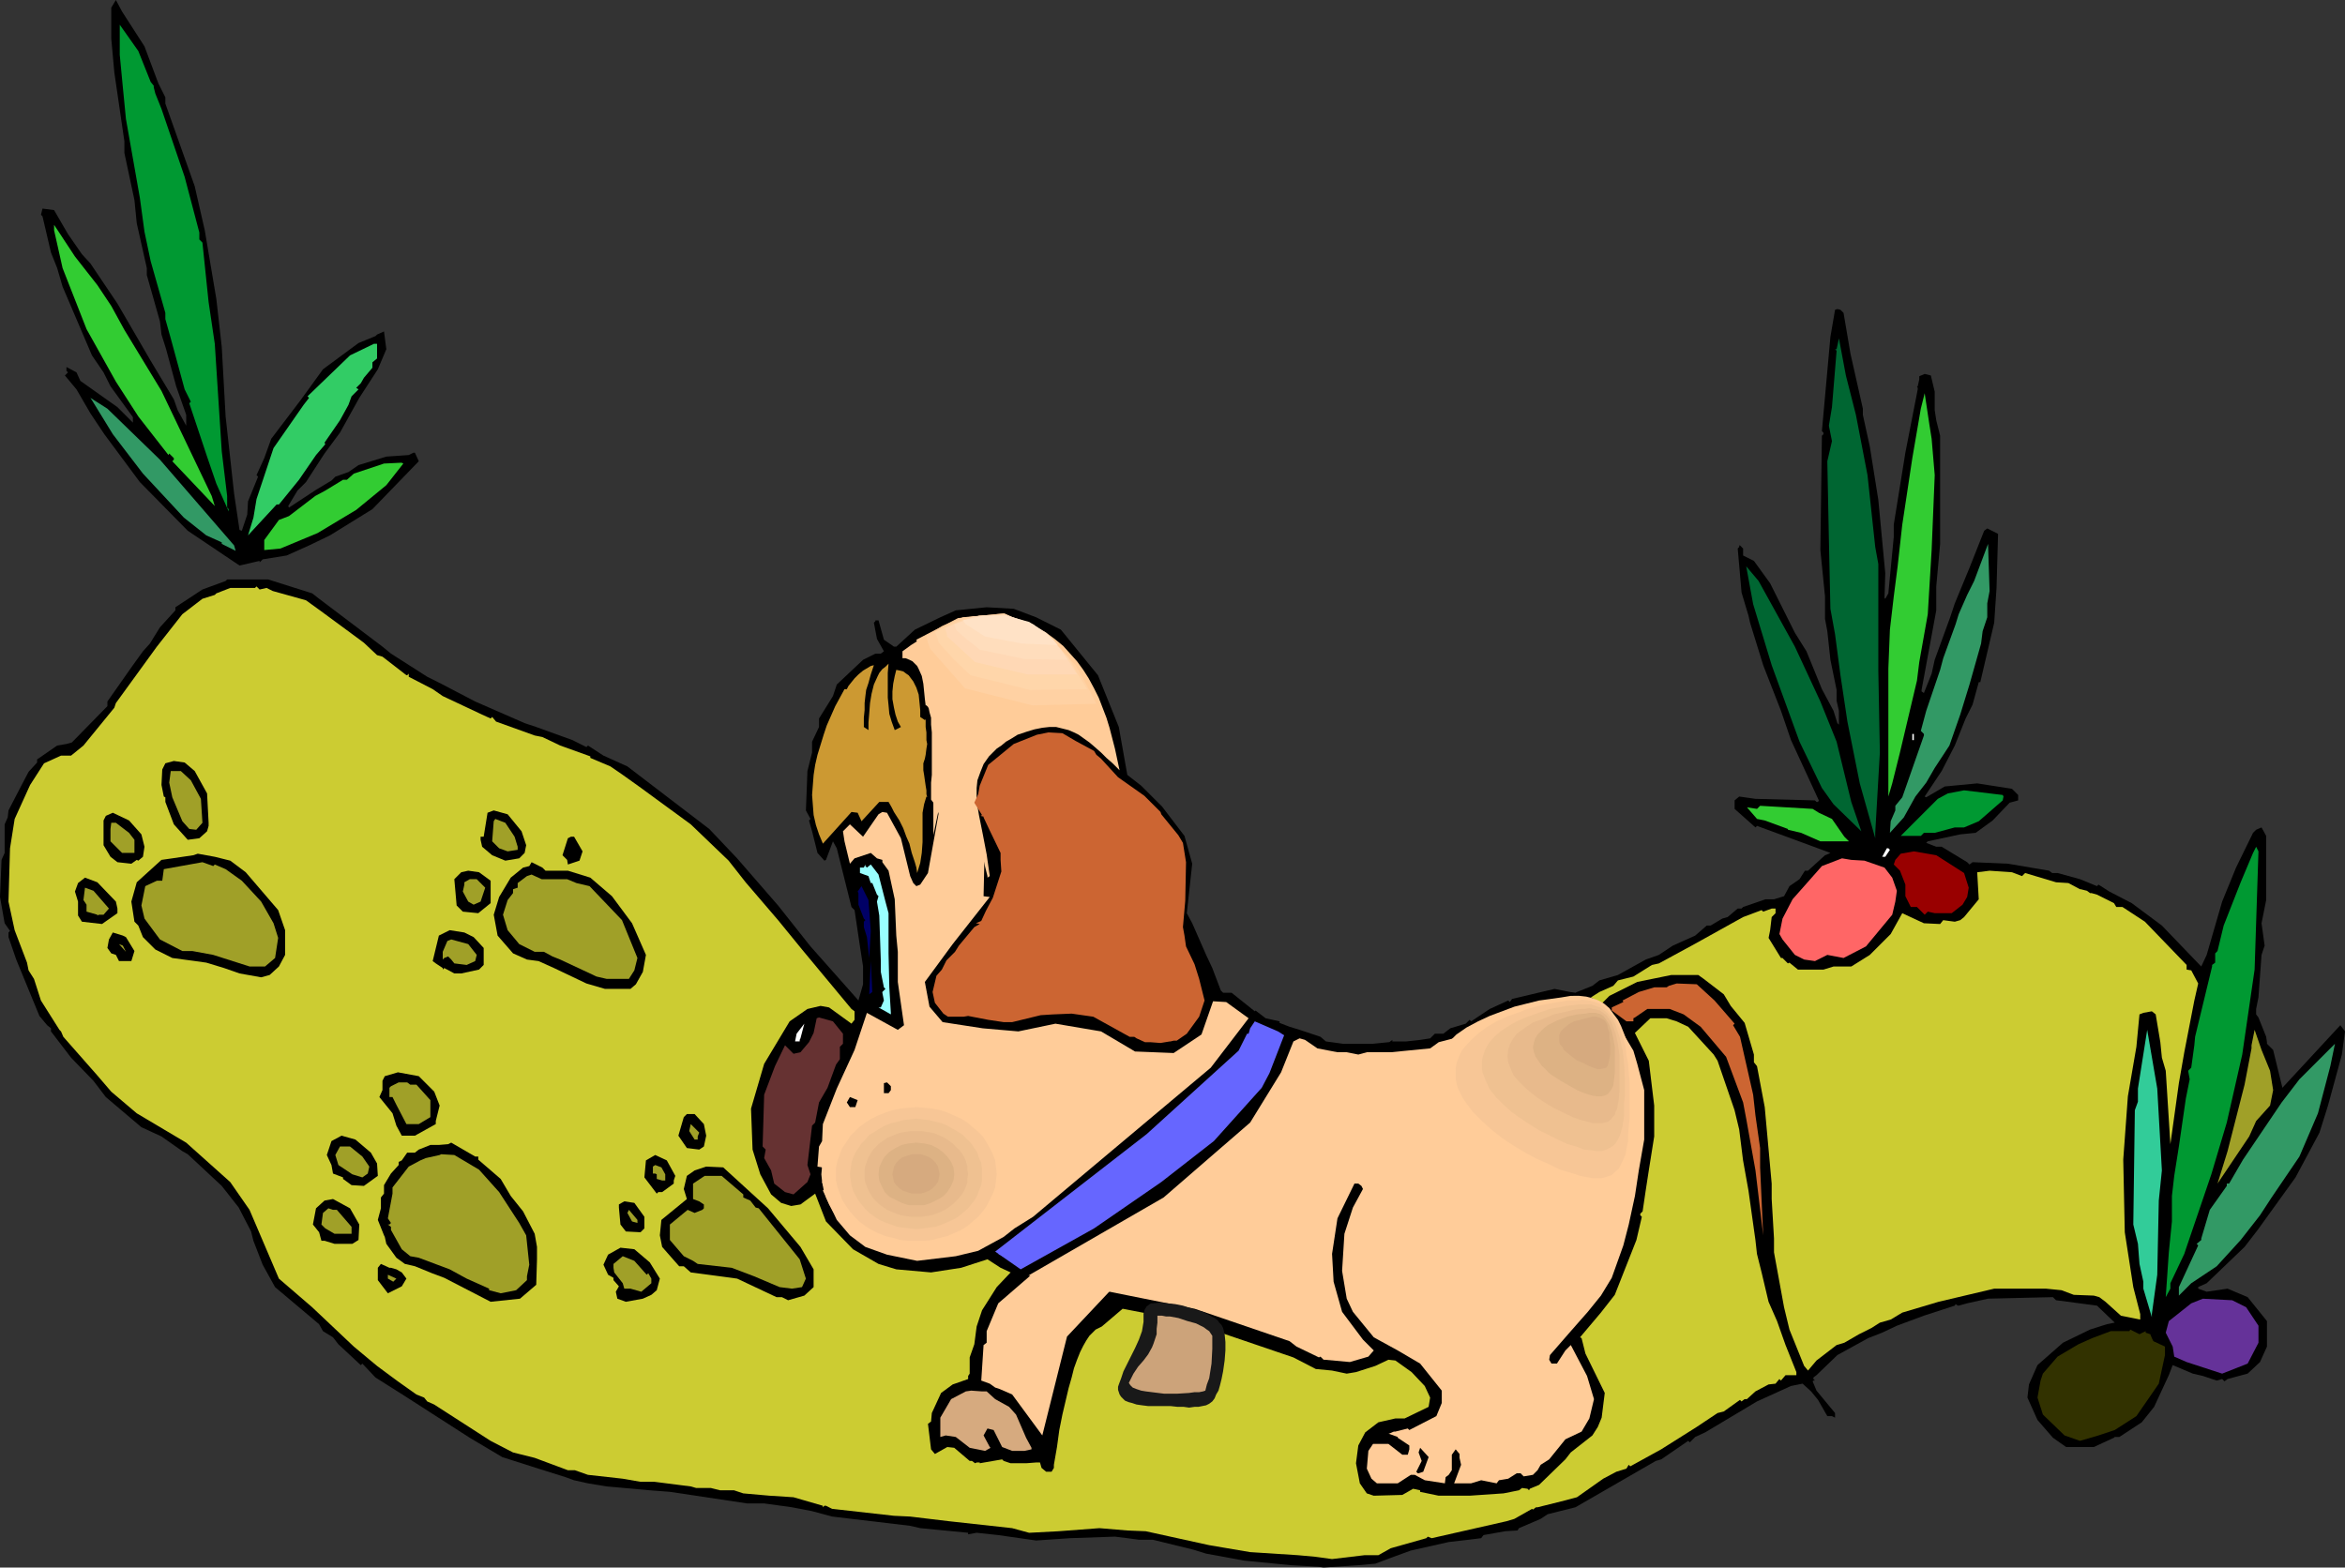 <?xml version="1.0" encoding="UTF-8" standalone="no"?>
<svg
   version="1.0"
   width="129.766mm"
   height="86.762mm"
   id="svg108"
   sodipodi:docname="Dog Following Tracks.wmf"
   xmlns:inkscape="http://www.inkscape.org/namespaces/inkscape"
   xmlns:sodipodi="http://sodipodi.sourceforge.net/DTD/sodipodi-0.dtd"
   xmlns="http://www.w3.org/2000/svg"
   xmlns:svg="http://www.w3.org/2000/svg">
  <rect width="100%" height="100%" fill="#333333" stroke="none"/>
  <sodipodi:namedview
     id="namedview108"
     pagecolor="#ffffff"
     bordercolor="#000000"
     borderopacity="0.25"
     inkscape:showpageshadow="2"
     inkscape:pageopacity="0.0"
     inkscape:pagecheckerboard="0"
     inkscape:deskcolor="#d1d1d1"
     inkscape:document-units="mm" />
  <defs
     id="defs1">
    <pattern
       id="WMFhbasepattern"
       patternUnits="userSpaceOnUse"
       width="6"
       height="6"
       x="0"
       y="0" />
  </defs>
  <path
     style="fill:#000000;fill-opacity:1;fill-rule:evenodd;stroke:none"
     d="m 30.219,9.697 2.909,7.758 1.454,2.909 v 1.293 l 6.141,17.293 2.101,9.212 2.424,14.384 1.131,10.02 0.808,14.546 1.778,16.162 1.131,7.596 0.485,0.162 1.131,-3.394 0.162,-2.747 2.101,-5.172 -0.323,-0.323 1.616,-3.556 1.454,-4.04 6.141,-8.081 4.686,-6.465 7.434,-5.495 3.555,-1.455 0.323,-0.323 1.454,-0.646 0.485,3.717 -1.778,4.202 -3.878,5.98 -4.04,7.273 -3.232,4.364 -3.878,5.98 -1.778,1.778 -1.939,3.232 0.162,0.323 5.656,-3.717 3.232,-1.939 0.808,-0.808 2.747,-0.97 2.101,-1.455 5.818,-1.778 4.686,-0.323 0.97,-0.485 h 0.323 l 0.808,1.778 -9.696,10.02 -8.888,5.495 -4.363,2.101 -4.686,2.101 -5.01,0.808 -0.646,0.646 v -0.323 l -4.202,0.97 -10.827,-7.273 -10.019,-10.182 -7.434,-10.02 -2.909,-4.364 -2.909,-5.01 -2.424,-2.909 0.646,-0.646 -0.323,-0.323 v -0.808 l 2.101,1.131 0.808,1.778 7.757,5.495 3.232,3.232 V 87.273 L 23.109,80.808 21.654,77.899 19.23,74.344 13.09,59.96 11.958,56.081 10.666,52.849 8.888,45.253 8.565,44.93 8.888,43.637 l 2.424,0.323 2.909,5.01 2.909,4.202 1.778,1.939 5.656,8.404 6.949,11.96 4.848,8.081 0.808,2.263 1.778,3.232 v -2.263 l -2.101,-5.98 -2.101,-7.758 -0.97,-3.071 -0.323,-2.747 -2.747,-9.697 v -1.455 l -2.101,-9.374 -0.485,-4.849 -2.101,-9.859 V 29.576 L 23.917,15.192 23.27,8.081 V 1.616 L 24.24,0 25.533,2.424 Z"
     id="path1" />
  <path
     style="fill:#009932;fill-opacity:1;fill-rule:evenodd;stroke:none"
     d="m 31.512,17.131 0.646,0.808 v 0.323 l 0.323,1.293 1.293,3.232 4.848,14.222 3.07,11.636 v 1.455 l 0.646,0.646 1.293,12.445 1.293,8.727 1.454,22.465 1.131,9.374 v 2.424 l 0.323,0.323 v 0.485 l -2.586,-5.818 -1.939,-5.657 -3.717,-11.152 0.323,-0.323 L 38.622,81.455 35.714,70.788 34.582,66.748 V 65.455 L 31.512,54.627 30.219,48.485 29.25,41.374 26.341,24.889 25.694,18.263 25.048,11.475 V 5.172 l 3.878,5.495 z"
     id="path2" />
  <path
     style="fill:#32cc32;fill-opacity:1;fill-rule:evenodd;stroke:none"
     d="m 20.362,59.637 2.909,4.364 2.747,5.01 7.757,12.768 10.504,21.98 0.646,2.101 -8.888,-9.374 0.323,-0.323 V 95.839 L 35.39,94.869 35.229,95.192 28.926,87.112 24.24,79.839 18.099,68.849 13.09,56.081 11.312,48.162 v -1.131 l 4.363,6.626 z"
     id="path3" />
  <path
     style="fill:#000000;fill-opacity:1;fill-rule:evenodd;stroke:none"
     d="m 385.577,65.455 1.454,8.566 2.586,11.475 v 1.293 l 1.454,6.626 1.778,11.152 1.454,15.354 -0.162,5.172 0.162,0.162 0.646,-1.131 1.131,-11.798 v -2.586 l 2.424,-15.03 2.586,-13.253 v -0.323 l -0.162,-0.323 h 0.162 l 0.323,-1.455 v -0.646 l 1.131,-0.485 1.293,0.323 0.808,3.394 v 3.879 l 0.323,2.101 0.808,3.232 v 22.626 l -0.808,8.889 v 5.01 l -3.07,16.647 v 0.323 l 0.485,0.323 1.616,-4.04 0.646,-2.909 3.232,-8.889 0.97,-2.909 3.07,-7.434 3.07,-7.758 0.646,-0.485 2.262,1.131 -0.323,11.313 -0.485,7.273 -2.909,12.445 h -0.323 l -1.293,4.687 -1.454,2.909 -2.262,5.657 -2.747,5.333 -3.555,5.333 0.323,0.162 3.878,-2.263 6.787,-0.646 7.272,1.131 1.293,1.293 v 1.131 l -1.778,0.485 -3.555,3.717 -3.555,2.586 -3.232,0.323 -6.787,1.455 -0.323,0.323 2.101,0.808 h 1.131 l 5.333,3.232 0.485,0.485 0.646,-0.485 7.434,0.323 8.565,1.455 0.646,0.485 h 1.131 l 4.686,1.293 3.555,1.455 0.323,-0.323 2.262,1.455 4.686,2.424 6.302,4.687 7.918,8.242 0.323,0.323 1.131,-2.424 3.232,-11.152 2.909,-7.111 3.555,-7.273 0.646,-0.646 1.131,-0.485 0.97,1.778 v 13.414 l -0.97,4.849 0.646,4.687 -0.646,1.939 -0.646,8.889 -0.485,2.424 v 1.131 l 0.485,0.646 1.616,4.04 0.162,1.131 v 0.323 l 1.293,1.293 1.939,7.919 12.12,-13.091 0.97,1.293 -0.646,4.849 -2.909,10.667 -1.778,5.657 -5.01,9.374 -7.918,10.99 -2.747,3.556 -7.918,7.596 -1.454,0.646 -0.323,0.162 v 0.323 l 1.778,0.646 4.363,-0.646 4.202,1.778 4.04,5.01 v 5.333 l -1.454,3.232 -2.586,2.424 -4.202,1.131 -0.646,0.485 -0.485,-0.485 -1.131,0.323 -2.909,-0.97 -2.101,-0.485 -4.202,-1.778 -0.808,2.101 -3.07,6.626 -2.586,3.232 -4.686,3.071 h -0.97 l -0.162,0.162 -4.202,1.939 h -5.818 l -2.747,-1.939 -3.232,-3.717 -2.101,-4.687 0.323,-2.747 1.778,-4.04 5.333,-4.687 5.656,-2.747 3.555,-1.131 1.616,-0.323 -3.717,-3.556 -8.565,-1.131 -0.646,-0.646 -13.574,0.323 -4.363,0.97 -1.778,0.485 h -0.162 l -0.485,-0.323 -0.162,0.323 -6.464,2.101 -5.656,2.101 -3.07,1.455 -2.909,1.131 -6.464,3.556 -4.363,4.202 -0.646,0.485 v 0.323 l 0.323,0.323 h -0.323 l -0.162,0.162 0.808,1.939 3.878,4.687 v 0.97 l -0.646,-0.323 h -0.97 l -1.939,-3.394 -1.454,-1.778 -1.778,-1.616 -2.424,0.485 -7.11,3.232 -10.827,6.465 -2.101,0.97 -1.131,1.131 -0.323,-0.323 -5.656,3.879 -1.131,0.323 -16.806,9.697 -5.818,1.455 -1.454,0.97 -4.525,1.939 -0.323,0.485 -2.586,0.162 -4.525,0.808 -0.485,0.646 -2.586,0.323 -4.202,0.485 -7.918,1.778 -3.555,1.293 -3.878,1.455 -3.555,0.323 -7.272,0.485 -0.97,-0.162 -5.818,-0.323 -9.858,-0.97 -7.918,-1.455 -2.586,-0.808 -8.565,-2.101 h -2.909 l -2.424,-0.323 -2.586,-0.323 -9.373,0.323 -7.11,0.485 -7.918,-1.131 -4.525,-0.485 -1.778,0.323 v -0.323 l -10.019,-0.97 -2.101,-0.485 -16.322,-1.939 -4.202,-1.131 -4.202,-0.808 -5.818,-0.808 h -3.555 l -16.16,-2.424 -4.202,-0.323 -9.05,-0.808 -3.878,-0.646 -2.909,-0.646 -1.778,-0.646 -5.656,-1.778 -7.595,-2.424 -6.787,-4.04 -13.574,-8.727 -6.141,-3.879 -2.747,-2.909 -0.323,0.323 -4.686,-4.364 -1.131,-1.455 -2.101,-1.293 -0.808,-1.455 -9.211,-7.758 -2.586,-4.687 -1.939,-5.01 -0.485,-1.939 -2.586,-5.01 -3.555,-4.525 -7.11,-6.626 -1.131,-0.646 -4.363,-3.071 -4.202,-1.939 -7.434,-6.303 -2.586,-3.394 -4.686,-4.849 -4.202,-5.495 v -0.646 L 9.858,214.466 8.242,212.526 3.394,200.728 1.778,196.041 v -0.97 L 2.101,194.748 0.97,193.132 0,187.637 0.323,179.88 0.97,178.425 v -5.98 l 0.646,-1.455 0.162,-1.455 2.424,-4.687 1.778,-3.394 1.778,-1.939 v -0.646 l 4.202,-2.909 1.939,-0.323 1.131,-0.323 7.434,-7.596 v -0.97 l 5.333,-7.596 2.101,-2.909 1.454,-1.616 2.101,-3.394 3.232,-3.556 v -0.646 l 5.656,-3.717 4.848,-1.778 0.323,-0.323 h 8.565 l 9.211,2.909 1.454,1.131 13.251,10.02 1.778,1.455 7.595,4.849 2.909,1.455 7.11,3.717 10.342,4.525 2.424,0.808 7.595,2.747 2.909,1.455 0.323,-0.323 3.232,2.101 5.01,2.263 17.13,13.091 5.818,6.141 8.565,9.859 6.787,8.566 8.888,10.02 1.131,1.293 0.97,-3.394 v -3.717 l -0.646,-4.202 -1.131,-7.596 -0.646,-0.646 -3.07,-12.283 -0.808,-1.455 -1.454,3.879 -0.323,0.162 -1.454,-1.616 -1.131,-4.525 -0.646,-2.263 0.323,-0.323 -0.97,-1.778 0.323,-8.242 0.97,-3.879 v -2.263 l 1.454,-3.071 v -1.778 l 2.909,-4.687 0.808,-2.424 5.494,-5.172 2.586,-1.293 h 1.131 l 0.646,-0.485 -1.454,-2.586 -0.646,-3.394 0.323,-0.323 v -0.162 h 0.646 l 1.131,4.04 2.101,1.455 h 0.485 l 3.878,-3.556 5.333,-2.586 3.232,-1.455 6.464,-0.646 5.656,0.323 4.686,1.778 5.171,2.586 7.757,9.535 4.363,10.828 1.778,10.02 2.909,2.263 4.363,4.364 4.686,6.141 1.616,5.818 -1.131,10.343 1.131,2.101 2.909,6.626 1.293,2.747 1.778,4.687 0.485,0.485 h 1.778 l 4.848,3.879 0.162,-0.162 2.101,1.616 2.909,0.646 v 0.323 l 2.101,0.808 2.101,0.646 4.363,1.455 1.131,0.97 3.555,0.485 h 6.302 l 3.232,-0.323 h 0.162 l 0.646,-0.485 v 0.323 h 2.909 l 2.909,-0.323 2.101,-0.323 0.97,-0.97 h 1.778 l 1.454,-1.131 3.232,-0.97 0.808,-0.808 0.323,0.323 3.878,-2.586 3.878,-1.778 0.323,0.323 0.485,-0.646 6.141,-1.455 2.747,-0.646 3.232,0.646 1.131,0.162 0.323,-0.162 3.232,-1.293 1.454,-1.131 3.878,-1.131 5.818,-3.232 2.747,-0.97 2.909,-1.939 4.686,-2.101 2.424,-2.101 h 0.808 l 2.424,-1.455 1.131,-0.323 2.101,-1.778 h 0.808 l 0.323,-0.323 4.686,-1.616 h 1.778 l 2.101,-0.646 1.131,-2.101 2.101,-1.455 1.131,-1.778 h 0.646 l 3.555,-3.232 0.808,-0.323 0.323,-0.162 -4.363,-1.616 -3.07,-1.131 -7.918,-2.909 -0.323,0.323 -4.363,-3.879 v -1.778 l 0.97,-0.808 3.394,0.485 12.443,0.323 0.323,0.323 h 0.323 l 0.162,-0.323 -5.818,-12.606 -2.101,-6.141 -3.717,-9.535 -2.747,-8.889 -0.323,-1.455 -1.454,-4.849 -0.808,-9.212 0.323,-0.323 v -0.323 h 0.162 l 0.646,0.646 v 1.455 l 2.262,1.131 3.394,4.687 5.171,10.343 2.424,3.879 3.232,7.919 2.424,4.525 0.808,2.586 0.323,0.323 v -2.909 l -0.485,-2.101 v -2.263 l -1.293,-6.303 -0.646,-5.98 -0.485,-2.586 v -4.687 l -0.97,-9.697 0.323,-23.919 0.323,-0.323 v -0.323 l -0.323,-0.323 1.778,-19.717 0.97,-5.657 0.485,-0.162 0.646,0.162 z"
     id="path4" />
  <path
     style="fill:#006632;fill-opacity:1;fill-rule:evenodd;stroke:none"
     d="m 388.163,86.788 2.424,12.606 1.616,15.03 0.646,3.556 v 22.303 l 0.323,17.131 -0.97,16.808 v 1.131 l -3.232,-11.475 -2.586,-12.929 -1.454,-9.697 -1.131,-8.566 -0.97,-5.333 -0.323,-14.707 -0.323,-16.162 0.97,-4.202 -0.646,-3.232 0.646,-3.879 0.97,-11.798 -0.323,-0.323 h 0.323 l 0.485,-2.263 1.454,7.758 z"
     id="path5" />
  <path
     style="fill:#32cc65;fill-opacity:1;fill-rule:evenodd;stroke:none"
     d="m 78.861,74.99 -0.97,0.808 v 1.131 l -1.778,2.101 -0.646,1.131 -0.97,0.97 0.485,0.323 -1.454,1.455 -0.646,1.778 -1.778,3.232 -3.232,4.687 0.162,0.323 -1.939,2.263 -3.555,5.172 -4.202,5.172 h -0.485 l -5.979,6.465 1.131,-3.717 0.646,-3.879 3.555,-10.667 6.302,-9.051 1.131,-1.455 -0.323,-0.323 8.888,-8.566 5.01,-2.424 h 0.646 z"
     id="path6" />
  <path
     style="fill:#32cc32;fill-opacity:1;fill-rule:evenodd;stroke:none"
     d="m 404,91.798 0.646,7.596 -0.646,15.677 -0.808,13.414 -1.778,10.02 -0.485,3.879 -3.555,15.03 -1.616,6.465 -0.808,2.747 v -26.828 l 0.323,-8.081 0.808,-6.95 0.808,-6.303 0.97,-8.727 0.323,-2.101 1.778,-11.798 1.778,-10.343 0.808,-3.232 0.97,6.465 z"
     id="path7" />
  <path
     style="fill:#329965;fill-opacity:1;fill-rule:evenodd;stroke:none"
     d="m 33.451,96.162 15.514,17.939 0.323,1.131 -2.909,-1.455 v -0.323 l -3.232,-1.455 -4.686,-3.717 -8.565,-9.212 -6.302,-8.242 -4.363,-7.111 -0.323,-0.485 3.555,2.263 z"
     id="path8" />
  <path
     style="fill:#32cc32;fill-opacity:1;fill-rule:evenodd;stroke:none"
     d="m 84.355,96.97 -3.555,4.525 -6.302,5.172 -8.08,4.849 -7.757,3.232 -3.394,0.323 v -2.101 l 3.07,-4.202 2.101,-0.808 5.494,-4.202 2.101,-1.131 3.717,-2.263 h 0.808 l 1.454,-1.293 6.302,-2.101 3.394,-0.162 h 0.323 z"
     id="path9" />
  <path
     style="fill:#329965;fill-opacity:1;fill-rule:evenodd;stroke:none"
     d="m 415.635,126.223 v 2.909 l -0.97,2.909 -0.323,2.586 -2.424,8.566 -1.939,6.303 -2.262,6.465 -3.07,4.687 -1.778,3.071 -2.262,2.909 -2.424,4.364 -2.909,3.232 0.162,-2.424 0.97,-2.263 v -0.97 l 1.454,-1.778 4.525,-12.929 v -0.323 l -0.646,-0.646 1.131,-4.202 2.909,-8.566 0.646,-2.424 2.586,-7.111 0.646,-2.101 1.778,-4.04 1.454,-2.909 2.424,-6.465 0.485,-1.293 0.323,9.859 z"
     id="path10" />
  <path
     style="fill:#006632;fill-opacity:1;fill-rule:evenodd;stroke:none"
     d="m 375.396,135.273 5.333,11.475 3.394,8.404 3.07,12.606 2.101,6.141 -5.818,-5.657 -2.424,-3.394 -4.686,-9.697 -5.818,-16 -3.878,-12.768 -1.454,-7.919 2.586,3.071 z"
     id="path11" />
  <path
     style="fill:#cccc32;fill-opacity:1;fill-rule:evenodd;stroke:none"
     d="m 55.752,122.99 1.293,0.646 6.949,1.939 2.909,2.101 5.494,4.04 3.717,2.747 2.747,2.586 1.131,0.323 5.01,3.879 h 0.162 l 0.323,-0.323 v 0.646 l 5.01,2.586 2.101,1.455 8.242,3.879 1.778,0.808 0.323,-0.323 0.808,0.97 8.08,2.909 1.616,0.323 3.717,1.778 6.302,2.263 v 0.323 l 4.202,1.778 2.586,1.778 3.394,2.424 10.827,7.919 7.918,7.596 3.555,4.525 6.787,7.919 5.01,6.141 10.342,12.445 0.646,0.485 v 1.778 l -0.646,0.808 -4.686,-3.394 -1.778,-0.323 -2.747,0.646 -3.717,2.586 -5.333,8.889 -2.747,9.374 0.323,8.566 1.616,5.172 2.262,4.202 2.101,1.778 2.101,0.646 1.939,-0.323 3.07,-2.263 2.262,5.818 5.656,5.818 5.333,3.071 3.717,1.131 7.272,0.646 6.302,-0.97 5.494,-1.778 2.747,1.778 2.101,0.97 -2.909,3.071 -3.07,4.849 -1.131,3.394 -0.485,3.717 -0.97,2.747 v 3.394 l -0.323,0.485 v 0.646 l -3.232,1.131 -2.424,1.778 -1.939,4.202 -0.162,1.778 -0.646,0.485 0.646,5.333 0.808,0.97 2.586,-1.455 1.454,0.162 3.232,2.747 h 0.485 l 0.646,0.485 0.323,-0.162 h 0.646 v 0.162 l 4.686,-0.808 0.323,0.323 1.454,0.485 h 3.232 l 2.101,-0.162 h 0.808 l 0.323,1.131 0.97,0.808 h 1.131 l 0.485,-0.808 v -0.646 l 0.646,-3.717 0.485,-3.556 0.646,-3.232 0.646,-2.747 0.646,-2.747 0.646,-2.263 0.485,-1.939 0.646,-1.778 0.646,-1.616 0.646,-1.293 0.646,-1.131 0.646,-0.97 0.646,-0.646 0.646,-0.646 0.646,-0.323 0.646,-0.323 4.363,-3.717 13.413,2.586 22.301,7.596 4.686,2.424 3.394,0.323 3.07,0.646 1.939,-0.323 4.04,-1.293 2.747,-1.293 1.454,0.162 3.394,2.424 2.747,2.909 1.131,2.424 -0.323,1.939 -5.01,2.424 h -1.939 l -3.555,0.808 -2.747,2.101 -1.454,2.747 -0.485,3.717 0.808,4.202 1.454,2.101 1.454,0.485 5.979,-0.162 2.262,-1.293 1.454,0.323 v 0.323 l 3.878,0.808 h 6.464 l 7.11,-0.485 3.232,-0.646 0.646,-0.485 1.131,0.162 0.323,0.323 0.162,-0.323 1.939,-0.808 5.494,-5.333 1.131,-1.455 4.525,-3.556 1.131,-1.778 0.808,-1.939 0.646,-5.172 -4.04,-8.242 -0.808,-3.232 -0.323,-0.162 4.363,-5.172 2.909,-3.717 4.525,-11.475 1.131,-4.849 -0.323,-0.323 v -0.323 l 0.485,-0.485 0.646,-4.364 0.646,-4.202 1.131,-7.111 v -6.465 l -1.131,-9.374 -2.909,-5.818 3.232,-3.071 h 3.394 l 2.101,0.646 2.424,1.131 5.333,5.818 0.808,1.293 3.555,10.343 0.97,4.04 0.808,6.465 1.131,6.303 1.454,10.343 0.323,2.909 0.97,3.879 1.454,6.141 1.778,4.04 1.778,5.01 2.262,5.657 v 0.646 h -2.262 l -0.97,1.131 -0.323,-0.323 -0.808,0.97 -1.454,0.162 -2.747,1.455 -1.778,1.616 h -0.485 l -0.646,0.485 -0.323,-0.323 -3.394,2.424 -1.293,0.323 -4.363,2.909 -7.434,4.687 -6.464,3.556 -0.323,-0.323 -0.485,0.808 -2.101,0.646 -2.747,1.455 -5.494,3.879 -2.424,0.646 -5.818,1.455 h -0.323 l -0.646,0.485 -0.162,-0.162 -3.717,2.101 -1.616,0.485 -15.675,3.556 -0.808,-0.323 -0.323,0.323 -7.434,2.101 -2.586,1.455 h -2.909 l -6.787,0.808 -3.555,-0.485 -3.555,-0.323 -10.019,-0.646 -8.565,-1.455 -13.251,-2.909 -3.878,-0.162 -5.818,-0.485 -8.565,0.646 -6.141,0.323 -3.555,-0.97 -13.251,-1.455 -8.08,-0.97 -3.394,-0.162 -12.928,-1.455 -1.293,-0.646 h -0.323 l -0.323,0.323 v -0.323 l -6.141,-1.778 -5.01,-0.323 -5.494,-0.485 -1.939,-0.646 h -2.909 l -1.939,-0.485 h -3.07 l -1.131,-0.323 -7.595,-0.97 h -2.909 l -3.717,-0.646 -7.272,-0.808 -2.747,-0.97 h -1.454 l -6.949,-2.586 -4.525,-1.131 -4.686,-2.424 -11.797,-7.596 -1.454,-0.646 -0.646,-0.808 -1.616,-0.646 -3.878,-2.747 -4.363,-3.232 -4.848,-4.04 -8.726,-8.242 -6.949,-5.98 -6.141,-14.384 -4.04,-5.818 -9.211,-8.242 -10.342,-6.141 -5.333,-4.525 -2.909,-3.394 -7.11,-8.081 -0.485,-1.131 -0.323,-0.323 -3.878,-6.141 -1.454,-4.525 -1.131,-1.778 -0.323,-1.616 -2.586,-6.788 -1.293,-5.98 0.323,-11.152 0.97,-6.141 3.232,-7.111 2.909,-4.525 3.555,-1.616 h 2.101 l 2.586,-2.101 6.464,-7.919 0.323,-0.97 8.565,-11.798 5.333,-6.788 4.202,-3.232 2.586,-0.808 0.323,-0.323 2.909,-1.131 h 5.171 l 0.323,-0.323 0.646,0.646 z"
     id="path12" />
  <path
     style="fill:#cc9932;fill-opacity:1;fill-rule:evenodd;stroke:none"
     d="m 193.92,166.789 -0.162,-0.162 -0.485,1.616 -0.323,1.778 v 1.939 2.101 2.101 l -0.162,2.263 -0.323,2.101 -0.646,2.101 -0.162,-1.131 -0.323,-1.131 -0.646,-1.939 -0.485,-1.939 -0.646,-1.455 -0.646,-1.778 -0.808,-1.616 -1.131,-1.778 -0.485,-0.97 -0.646,-1.131 h -1.939 l -3.717,4.04 -0.808,-1.778 -1.293,-0.162 -5.979,6.626 -0.808,-1.939 -0.646,-1.939 -0.485,-2.101 -0.162,-2.101 -0.162,-2.101 0.162,-2.101 0.162,-2.101 0.323,-2.101 0.485,-2.101 0.646,-2.101 0.646,-2.101 0.646,-1.939 1.778,-4.04 1.939,-3.556 h 0.485 l 0.323,-0.646 0.646,-0.808 0.646,-0.808 0.808,-0.808 0.97,-0.808 0.808,-0.485 0.808,-0.485 0.646,-0.162 -0.323,0.97 -0.323,0.97 -0.485,1.778 -0.485,1.455 -0.162,1.293 -0.162,1.455 v 1.455 l -0.162,1.616 v 1.939 l 0.97,0.646 v -1.616 l 0.162,-1.939 0.162,-2.101 0.323,-1.939 0.485,-1.939 0.808,-1.778 0.323,-0.646 0.646,-0.808 0.646,-0.485 0.646,-0.646 -0.162,1.939 v 1.778 3.394 l 0.162,1.616 0.162,1.778 0.485,1.616 0.646,1.778 1.293,-0.646 -0.646,-1.131 -0.485,-1.455 -0.323,-1.455 -0.323,-1.778 v -1.616 l 0.162,-1.616 0.323,-1.616 0.323,-1.293 0.808,0.162 0.646,0.162 0.646,0.485 0.485,0.323 0.97,1.293 0.646,1.293 0.485,1.455 0.162,1.616 0.162,1.616 v 1.455 l 0.97,0.646 0.162,-0.162 v 1.616 l 0.162,1.131 v 0.97 0.646 l 0.162,0.808 -0.162,0.97 -0.162,1.293 -0.162,0.808 -0.323,0.97 v 0.646 0.808 l 0.162,0.97 0.162,1.131 0.162,1.131 0.162,0.97 v 0.808 z"
     id="path13" />
  <path
     style="fill:#ffcc99;fill-opacity:1;fill-rule:evenodd;stroke:none"
     d="m 216.705,131.233 2.101,1.131 1.778,1.293 1.778,1.455 1.454,1.616 1.454,1.616 1.293,1.778 1.131,1.778 1.131,2.101 0.97,1.939 0.808,2.101 0.808,2.101 0.646,2.101 1.131,4.364 0.97,4.525 -1.454,-1.455 -1.293,-1.131 -1.131,-1.131 -1.293,-1.131 -1.131,-0.97 -1.131,-0.808 -1.131,-0.808 -0.97,-0.485 -1.131,-0.485 -1.293,-0.323 -1.293,-0.323 h -1.454 l -1.454,0.162 -1.616,0.323 -1.616,0.485 -1.939,0.646 -1.293,0.808 -1.131,0.646 -0.97,0.808 -0.97,0.646 -0.808,0.808 -0.808,0.808 -1.131,1.616 -0.646,1.616 -0.646,1.778 -0.162,1.616 v 1.939 l 0.162,1.778 0.323,1.939 0.808,4.04 0.808,4.202 0.323,2.263 0.323,2.263 -0.485,0.323 v -0.323 l -0.162,-0.646 -0.323,-1.293 -0.323,-1.455 -0.323,-1.616 -0.485,-1.616 -0.646,-1.293 -0.323,-0.485 -0.323,-0.323 -0.323,-0.323 h -0.485 l -0.162,0.162 -0.162,0.646 -0.162,0.646 -0.162,0.646 -0.162,0.97 -0.162,0.97 -0.162,2.263 -0.323,2.263 -0.162,2.263 v 0.97 0.97 l -0.162,0.646 v 0.646 l -0.323,0.323 v -0.646 l -0.323,-0.97 -0.162,-1.293 -0.323,-1.455 -0.323,-1.455 -0.323,-1.616 -0.808,-3.556 -0.808,-3.394 -0.485,-1.616 -0.485,-1.616 -0.485,-1.131 -0.485,-1.131 -0.485,-0.808 -0.485,-0.646 v -0.323 -0.808 -1.131 -1.293 l 0.162,-1.616 v -1.616 -3.717 -3.556 l -0.162,-1.616 v -1.455 l -0.323,-1.131 -0.162,-0.808 -0.162,-0.323 -0.162,-0.162 -0.162,-0.162 h -0.162 l -0.162,-1.293 -0.162,-1.616 -0.162,-1.616 -0.323,-1.616 -0.646,-1.455 -0.323,-0.646 -0.485,-0.485 -0.485,-0.485 -0.646,-0.323 -0.808,-0.323 h -0.646 v -1.455 l 1.778,-1.293 1.778,-1.131 1.778,-1.131 1.454,-0.808 1.616,-0.97 1.616,-0.646 1.616,-0.646 1.616,-0.323 1.616,-0.323 1.616,-0.162 h 1.616 l 1.778,0.162 1.939,0.323 1.939,0.323 2.101,0.808 z"
     id="path14" />
  <path
     style="fill:#ffffff;fill-opacity:1;fill-rule:evenodd;stroke:none"
     d="m 399.96,153.536 h 0.323 v 1.293 h -0.323 z"
     id="path15" />
  <path
     style="fill:#000000;fill-opacity:1;fill-rule:evenodd;stroke:none"
     d="m 40.723,161.294 2.586,4.687 0.323,6.141 v 0.646 l -0.323,1.131 -1.616,1.455 -2.424,0.323 -2.909,-3.232 -1.778,-4.687 v -0.97 l -0.323,-0.162 -0.485,-2.424 0.162,-3.232 0.646,-1.293 1.778,-0.485 2.262,0.323 z"
     id="path16" />
  <path
     style="fill:#a0a028;fill-opacity:1;fill-rule:evenodd;stroke:none"
     d="m 39.915,163.233 2.101,3.879 0.323,5.01 -1.293,1.455 -1.454,-0.162 -1.454,-1.616 -2.101,-5.01 -0.646,-3.071 0.323,-2.424 h 2.101 z"
     id="path17" />
  <path
     style="fill:#009932;fill-opacity:1;fill-rule:evenodd;stroke:none"
     d="m 419.028,166.627 -0.162,0.808 -5.01,4.364 -3.07,1.293 h -1.939 l -4.202,1.131 h -2.262 l -0.646,0.646 h -4.202 l 7.757,-7.758 2.101,-1.131 3.394,-0.646 8.08,0.97 z"
     id="path18" />
  <path
     style="fill:#32cc32;fill-opacity:1;fill-rule:evenodd;stroke:none"
     d="m 380.406,170.021 2.747,1.293 2.586,3.717 0.97,0.97 h -5.979 l -4.04,-1.778 -2.747,-0.646 v -0.162 l -4.848,-1.778 -1.616,-0.323 -2.101,-2.424 2.101,0.323 0.646,-0.646 10.989,0.646 z"
     id="path19" />
  <path
     style="fill:#000000;fill-opacity:1;fill-rule:evenodd;stroke:none"
     d="m 109.08,173.9 0.97,2.909 -0.323,1.616 -1.131,1.131 -2.909,0.485 -2.747,-1.131 -2.101,-1.778 -0.323,-1.455 v -0.646 h 0.646 l 0.808,-5.01 1.293,-0.485 2.909,0.808 z"
     id="path20" />
  <path
     style="fill:#ffcc99;fill-opacity:1;fill-rule:evenodd;stroke:none"
     d="m 188.425,175.354 1.939,7.919 0.646,1.455 0.646,0.646 0.808,-0.323 1.616,-2.424 3.07,-17.131 -1.939,9.212 v -1.131 -6.788 -0.323 h 0.323 0.646 l 0.646,0.162 0.808,0.162 0.97,0.485 0.97,0.485 1.131,0.646 0.97,0.808 0.97,0.97 0.97,1.131 0.808,1.455 0.646,1.455 0.485,1.778 0.323,2.101 v 2.101 l -0.162,7.273 1.293,0.162 -7.757,9.859 -5.818,7.919 0.97,5.172 2.747,3.232 8.403,1.293 7.434,0.646 7.757,-1.616 9.534,1.616 7.11,4.202 8.08,0.323 5.818,-3.879 2.424,-6.95 2.747,0.162 4.686,3.394 -7.918,10.343 -37.168,31.192 -3.878,2.424 -2.262,1.778 -5.333,2.909 -4.686,1.131 -8.08,0.97 -6.302,-1.293 -4.525,-1.616 -3.232,-2.424 -2.747,-3.232 -2.909,-6.141 0.323,-0.323 -0.485,-1.455 0.808,-1.293 -0.808,-1.778 -0.97,-0.162 0.323,-4.202 0.646,-1.131 0.162,-3.556 2.909,-7.434 3.717,-8.081 2.586,-7.758 6.464,3.556 1.293,-0.97 -1.293,-9.051 v -6.303 l -0.323,-3.394 -0.323,-7.596 -1.293,-5.98 -1.293,-1.778 v -0.485 l -1.131,-0.323 -1.293,-1.131 -3.394,1.131 -0.97,1.131 -1.131,-4.687 -0.323,-2.101 1.454,-1.455 2.747,2.586 3.232,-4.687 0.808,-0.485 0.97,0.162 z"
     id="path21" />
  <path
     style="fill:#000000;fill-opacity:1;fill-rule:evenodd;stroke:none"
     d="m 29.573,174.546 0.646,2.586 -0.323,2.101 -0.97,0.808 -0.323,-0.162 -1.131,0.808 -2.909,-0.323 -1.454,-1.131 -1.454,-2.424 v -5.172 l 0.485,-0.97 1.454,-0.646 3.394,1.616 z"
     id="path22" />
  <path
     style="fill:#a0a028;fill-opacity:1;fill-rule:evenodd;stroke:none"
     d="m 107.625,175.031 0.646,2.101 v 0.646 l -2.101,0.323 -1.778,-0.646 -1.454,-1.455 0.323,-4.202 0.323,-0.485 2.101,0.808 z"
     id="path23" />
  <path
     style="fill:#a0a028;fill-opacity:1;fill-rule:evenodd;stroke:none"
     d="m 26.987,174.223 1.131,1.455 v 2.747 h -2.586 l -2.424,-2.424 v -2.586 l 0.162,-1.293 h 0.97 z"
     id="path24" />
  <path
     style="fill:#000000;fill-opacity:1;fill-rule:evenodd;stroke:none"
     d="m 121.846,178.102 -0.646,1.939 -2.424,0.808 -0.162,-0.97 -0.97,-0.97 1.131,-3.556 0.646,-0.323 h 0.646 z"
     id="path25" />
  <path
     style="fill:#009932;fill-opacity:1;fill-rule:evenodd;stroke:none"
     d="m 471.548,202.829 -2.586,17.778 -3.232,14.222 -3.232,10.828 -5.171,15.192 -0.485,1.455 -2.909,6.141 v 1.131 l -0.97,1.778 0.646,-9.374 0.646,-6.465 v -5.333 l 0.485,-4.202 0.97,-6.141 1.454,-10.02 0.808,-4.04 -0.323,-1.778 0.646,-0.646 0.646,-4.687 0.162,-1.778 3.555,-14.707 v -0.323 l 0.646,-0.485 v -1.939 l 0.485,-0.485 1.293,-5.333 3.555,-9.051 2.586,-6.141 0.646,-1.293 0.485,0.97 z"
     id="path26" />
  <path
     style="fill:#ffffff;fill-opacity:1;fill-rule:evenodd;stroke:none"
     d="m 395.273,177.779 -0.97,1.455 h -0.646 l 0.97,-1.778 h 0.323 z"
     id="path27" />
  <path
     style="fill:#990000;fill-opacity:1;fill-rule:evenodd;stroke:none"
     d="m 410.787,182.627 0.97,3.071 -0.323,1.939 -0.97,1.616 -2.262,1.778 h -3.555 l -1.454,-0.323 -0.646,0.646 -1.616,-1.616 h -1.293 l -1.131,-2.263 v -2.424 l -1.131,-2.909 -1.293,-1.293 0.323,-0.97 1.131,-1.293 2.747,-0.485 4.686,0.808 z"
     id="path28" />
  <path
     style="fill:#000000;fill-opacity:1;fill-rule:evenodd;stroke:none"
     d="m 48.157,180.041 3.232,2.424 6.787,7.919 1.454,4.202 v 5.172 l -1.293,2.424 -1.939,1.778 -1.778,0.485 -4.525,-0.808 -3.232,-1.131 -3.717,-1.131 -7.11,-0.97 -3.555,-1.778 -2.586,-2.586 -0.97,-2.424 -0.808,-0.808 -0.646,-4.202 1.131,-4.04 5.171,-4.687 2.262,-0.323 4.363,-0.646 0.97,-0.323 3.555,0.646 z"
     id="path29" />
  <path
     style="fill:#ff6666;fill-opacity:1;fill-rule:evenodd;stroke:none"
     d="m 389.94,180.041 4.202,1.455 1.616,2.101 0.97,2.747 -0.323,2.263 -0.646,2.747 -5.494,6.626 -4.686,2.424 -3.394,-0.646 -2.586,1.293 -2.262,-0.323 -1.939,-0.97 -2.586,-3.232 -0.646,-1.131 0.646,-3.232 2.101,-4.04 6.141,-6.95 4.202,-1.616 1.939,0.323 z"
     id="path30" />
  <path
     style="fill:#a0a028;fill-opacity:1;fill-rule:evenodd;stroke:none"
     d="m 44.925,180.849 2.262,0.97 3.394,2.424 4.04,4.364 2.586,4.525 0.97,3.071 -0.646,4.202 -2.101,1.778 h -3.232 l -7.595,-2.424 -4.363,-0.808 h -2.101 l -4.686,-2.424 -3.232,-4.364 -0.646,-2.747 0.808,-4.04 2.424,-1.131 h 1.131 l 0.323,-2.424 8.08,-1.455 2.262,0.808 z"
     id="path31" />
  <path
     style="fill:#000000;fill-opacity:1;fill-rule:evenodd;stroke:none"
     d="m 114.089,182.142 h 4.686 l 4.686,1.455 4.525,3.879 4.202,5.657 2.909,6.626 -0.646,3.556 -1.454,2.586 -1.131,0.97 h -5.333 l -3.878,-1.131 -6.787,-3.232 -3.232,-1.455 -2.424,-0.323 -2.909,-1.293 -3.232,-3.717 -0.808,-4.364 1.131,-3.717 2.424,-4.04 2.586,-2.101 1.293,-0.323 0.485,-0.808 2.262,1.131 z"
     id="path32" />
  <path
     style="fill:#99ffff;fill-opacity:1;fill-rule:evenodd;stroke:none"
     d="m 181.315,181.496 0.808,-0.646 1.616,2.101 1.454,5.657 0.646,2.424 v 8.404 l 0.162,7.111 0.323,5.333 v 0.323 l -2.586,-1.455 h 0.485 l 0.646,-1.455 -0.323,-1.616 v -0.162 l 0.646,-0.646 -0.323,-0.323 -0.646,-3.232 v -2.263 l -0.323,-9.535 -0.485,-2.909 0.323,-1.131 -0.323,-0.323 -0.97,-2.424 h -0.323 l -0.485,-1.455 -1.778,-0.646 v -1.131 h 0.808 l 0.323,-0.646 v 0.323 z"
     id="path33" />
  <path
     style="fill:#000000;fill-opacity:1;fill-rule:evenodd;stroke:none"
     d="m 102.616,184.243 v 4.687 l -2.586,2.101 -3.232,-0.323 -1.293,-1.293 -0.485,-5.495 1.454,-1.455 1.454,-0.323 2.262,0.323 z"
     id="path34" />
  <path
     style="fill:#cccc32;fill-opacity:1;fill-rule:evenodd;stroke:none"
     d="m 422.907,183.274 0.646,-0.646 6.464,1.939 2.586,0.162 2.424,1.293 h 0.162 l 1.293,0.323 0.646,0.485 h 0.323 l 1.131,0.323 3.555,1.778 0.485,0.808 h 1.293 l 4.686,3.071 8.726,9.051 v 0.97 l 0.97,0.162 1.454,2.747 -0.808,3.556 -2.101,10.828 -1.131,6.465 -1.778,12.768 -0.97,-15.354 -0.808,-2.747 -0.323,-3.232 -0.97,-5.818 -0.808,-0.646 -1.778,0.323 -0.808,0.323 -0.646,6.788 -1.778,10.343 -0.97,13.253 0.323,15.192 1.778,11.475 1.454,5.657 v 1.131 l -4.04,-0.808 -3.232,-2.909 -1.293,-0.97 -1.131,-0.323 -4.202,-0.162 -2.586,-0.97 -3.232,-0.323 h -10.827 l -11.635,2.747 -7.595,2.263 -2.424,1.455 -2.262,0.646 -1.778,1.131 -2.586,1.293 -3.07,1.778 -1.616,0.485 -4.202,3.232 -1.778,2.101 -0.808,-0.97 -3.07,-7.596 -1.131,-4.687 -2.101,-11.475 v -2.909 l -0.485,-8.242 v -3.232 l -1.454,-16 -1.616,-8.566 -0.646,-0.808 v -1.616 l -1.939,-6.626 -2.909,-3.556 -1.454,-2.424 -4.202,-3.232 -1.131,-0.808 h -5.656 l -7.11,1.455 -5.818,2.909 -1.616,1.616 -2.262,-1.293 1.778,-1.131 2.909,-1.293 0.97,-1.131 3.232,-0.808 3.878,-2.424 1.454,-0.323 7.434,-4.04 10.181,-5.657 3.878,-1.455 0.323,0.323 1.778,-0.646 h 0.808 v 0.97 l -0.808,0.808 -0.323,2.747 -0.323,1.616 2.586,4.202 h 0.323 l 1.131,1.131 0.323,-0.162 1.778,1.455 h 5.333 l 2.101,-0.646 h 3.717 l 3.878,-2.424 4.363,-4.364 2.424,-4.364 4.525,2.101 3.394,0.162 0.646,-0.808 2.424,0.323 1.131,-0.323 0.808,-0.646 3.07,-3.717 -0.323,-5.657 2.586,-0.323 4.686,0.323 z"
     id="path35" />
  <path
     style="fill:#a0a028;fill-opacity:1;fill-rule:evenodd;stroke:none"
     d="m 118.614,183.92 1.939,0.808 2.747,0.646 6.787,7.111 3.232,7.919 -0.646,2.586 -1.131,1.778 h -4.686 l -2.101,-0.485 -7.595,-3.556 -1.616,-0.646 -1.778,-0.97 h -1.939 l -3.232,-1.616 -2.424,-2.909 -0.97,-3.232 0.97,-3.071 1.131,-1.455 v -0.808 l 0.97,-0.323 v -0.97 l 1.939,-1.455 0.97,-0.323 2.101,0.97 z"
     id="path36" />
  <path
     style="fill:#000000;fill-opacity:1;fill-rule:evenodd;stroke:none"
     d="m 24.24,188.607 0.323,1.455 v 0.97 l -3.232,2.263 -4.202,-0.485 -0.808,-1.293 v -2.909 l -0.646,-2.101 0.646,-1.778 1.454,-1.131 2.586,0.97 z"
     id="path37" />
  <path
     style="fill:#a0a028;fill-opacity:1;fill-rule:evenodd;stroke:none"
     d="m 101.485,185.698 -0.97,2.909 -1.454,0.646 -1.131,-0.646 -1.131,-2.101 0.323,-1.455 v -0.485 l 1.131,-0.646 h 1.454 z"
     id="path38" />
  <path
     style="fill:#000066;fill-opacity:1;fill-rule:evenodd;stroke:none"
     d="m 182.123,194.748 -0.323,5.657 -0.485,-4.364 -0.646,-2.101 v -1.131 l 0.323,-0.323 -0.323,-0.323 -1.131,-2.909 v -2.424 l -0.162,-0.323 0.808,-1.131 1.454,2.909 z"
     id="path39" />
  <path
     style="fill:#a0a028;fill-opacity:1;fill-rule:evenodd;stroke:none"
     d="m 22.786,190.062 -1.131,1.293 h -0.97 l -0.323,0.162 v -0.162 L 18.099,190.708 v -1.455 l -0.646,-0.97 0.323,-2.586 1.778,0.646 z"
     id="path40" />
  <path
     style="fill:#000000;fill-opacity:1;fill-rule:evenodd;stroke:none"
     d="m 99.061,196.041 2.101,2.263 v 3.556 l -0.97,0.97 -3.717,0.808 h -1.454 l -2.101,-1.131 -0.323,0.323 v -0.323 l -1.454,-0.97 -0.646,-0.485 1.293,-5.333 2.262,-1.131 3.07,0.485 z"
     id="path41" />
  <path
     style="fill:#000000;fill-opacity:1;fill-rule:evenodd;stroke:none"
     d="m 26.341,196.041 1.778,2.909 -0.646,2.101 h -2.586 l -0.646,-1.293 -0.97,-0.323 -0.808,-1.131 0.323,-1.778 0.808,-1.455 2.101,0.646 z"
     id="path42" />
  <path
     style="fill:#a0a028;fill-opacity:1;fill-rule:evenodd;stroke:none"
     d="m 99.707,199.759 -0.323,1.293 -1.778,0.808 -2.586,-0.323 -0.646,-0.808 -0.646,-0.646 -0.808,0.323 -0.323,0.323 v -1.616 l 0.97,-2.263 0.808,-0.323 3.555,0.97 z"
     id="path43" />
  <path
     style="fill:#a0a028;fill-opacity:1;fill-rule:evenodd;stroke:none"
     d="m 26.341,199.112 -1.454,-1.616 0.808,0.323 z"
     id="path44" />
  <path
     style="fill:#000066;fill-opacity:1;fill-rule:evenodd;stroke:none"
     d="m 181.8,208.001 0.323,-6.95 0.323,6.465 z"
     id="path45" />
  <path
     style="fill:#cc6532;fill-opacity:1;fill-rule:evenodd;stroke:none"
     d="m 358.59,209.294 4.202,4.849 -0.323,0.323 1.454,2.424 2.747,12.121 0.485,4.364 0.97,6.788 v 4.04 l 0.646,14.222 -1.616,-13.576 -1.939,-10.828 -0.646,-3.394 -3.555,-9.535 -5.333,-6.303 -3.555,-2.586 -2.909,-1.131 h -4.686 l -2.586,1.778 -0.323,0.162 v 0.646 h -1.454 l -3.07,-2.263 v -0.646 l 2.424,-1.131 -0.162,-0.323 3.394,-1.778 3.232,-0.97 h 2.586 l 0.485,-0.323 1.616,-0.485 4.202,0.162 z"
     id="path46" />
  <path
     style="fill:#ffcc99;fill-opacity:1;fill-rule:evenodd;stroke:none"
     d="m 332.411,211.072 0.646,0.485 0.323,-0.162 5.656,4.04 2.586,4.364 0.808,2.747 1.454,5.495 V 238.385 l -1.131,6.465 -0.808,5.333 -1.293,5.98 -1.131,4.364 -2.424,6.788 -2.262,3.717 -2.747,3.394 -3.555,4.04 -4.363,5.01 -0.162,0.97 0.485,0.808 h 1.131 l 1.778,-2.747 1.131,-1.131 3.394,6.465 1.454,4.849 -0.97,4.04 -1.616,2.747 -3.394,1.616 -3.394,4.202 -1.778,1.131 -0.646,1.131 -0.97,0.97 -1.939,0.323 -0.646,-0.646 h -0.808 l -1.778,1.131 -1.939,0.323 -0.485,0.646 -3.232,-0.646 -2.101,0.646 h -3.555 l 1.454,-3.879 -0.323,-1.455 v -0.808 l -0.808,-0.97 -0.808,1.131 v 3.232 l -0.646,0.97 -0.646,0.485 -0.162,1.293 -4.202,-0.646 -2.101,-1.131 h -0.808 l -2.747,1.778 h -4.363 l -1.131,-0.97 -0.97,-2.101 0.323,-3.717 0.97,-1.455 h 3.232 l 2.909,2.263 h 1.131 l 0.323,-1.131 v -0.808 l -2.424,-1.616 v -0.162 l -1.778,-0.646 h -0.162 l 1.131,-0.485 h 0.323 l 2.586,-0.646 0.323,0.323 5.656,-2.909 1.131,-2.747 v -2.586 l -4.525,-5.657 -4.686,-2.747 -5.01,-2.747 -4.363,-5.333 -1.293,-2.747 -0.97,-5.818 0.485,-7.758 1.778,-5.495 2.101,-3.879 -0.323,-0.646 -0.646,-0.485 h -0.808 l -3.555,7.273 -1.131,7.434 0.323,5.818 1.778,6.303 4.363,5.818 2.262,2.263 -1.131,1.293 -3.878,1.131 -5.333,-0.485 h -0.162 l -0.646,-0.646 -0.323,0.162 -4.686,-2.263 -1.454,-1.131 -19.877,-6.788 -34.744,-6.95 28.28,-16.323 18.099,-15.677 6.464,-10.505 2.586,-6.465 1.293,-0.646 1.131,0.323 2.586,1.778 4.202,0.808 h 1.939 l 2.424,0.485 1.778,-0.485 h 5.01 l 8.242,-0.808 1.778,-1.293 4.363,-1.131 3.394,-1.455 1.616,-1.455 4.525,-2.424 2.424,-0.485 1.939,-0.97 h 1.454 l 0.323,0.323 0.97,-0.808 h 1.778 l 0.808,-0.646 5.01,0.97 z"
     id="path47" />
  <path
     style="fill:#663232;fill-opacity:1;fill-rule:evenodd;stroke:none"
     d="m 176.305,216.243 v 2.101 l -0.646,0.646 v 2.586 l -0.808,1.131 -1.778,4.849 -1.778,3.071 -0.808,4.202 -0.646,0.646 -0.97,8.242 0.646,1.939 -0.646,1.616 -2.909,2.586 -1.778,-0.485 -2.262,-1.778 -0.646,-2.747 -1.454,-2.586 0.323,-1.778 -0.646,-0.646 0.323,-10.828 2.262,-5.98 2.101,-4.364 1.778,1.778 1.454,-0.323 1.778,-2.101 0.97,-1.939 0.646,-3.071 0.485,-0.162 2.909,0.808 z"
     id="path48" />
  <path
     style="fill:#6666ff;fill-opacity:1;fill-rule:evenodd;stroke:none"
     d="m 268.579,216.567 -3.07,7.919 -1.616,3.071 -10.019,11.152 -10.989,8.566 -14.059,9.697 -15.352,8.566 -5.333,-3.717 31.674,-24.566 19.23,-17.455 1.778,-3.556 h 0.323 l 0.323,-1.131 0.97,-1.455 4.848,2.101 z"
     id="path49" />
  <path
     style="fill:#ffffff;fill-opacity:1;fill-rule:evenodd;stroke:none"
     d="m 167.256,217.536 v 0.323 h -0.97 l 0.323,-1.616 1.616,-2.101 -0.808,3.071 z"
     id="path50" />
  <path
     style="fill:#32cc99;fill-opacity:1;fill-rule:evenodd;stroke:none"
     d="m 452.156,244.85 -0.646,6.303 -0.323,15.515 -1.131,8.242 v 0.646 l -1.778,-5.98 v -1.455 l -0.808,-3.717 -0.323,-4.202 -0.97,-4.04 0.323,-23.919 0.646,-1.778 v -2.747 l 1.939,-12.283 2.101,12.283 z"
     id="path51" />
  <path
     style="fill:#a0a028;fill-opacity:1;fill-rule:evenodd;stroke:none"
     d="m 474.78,224.001 0.646,4.04 -0.646,3.232 -2.909,3.232 -1.454,3.232 -6.626,9.859 2.101,-6.788 3.555,-13.899 1.454,-7.596 v -0.646 l 0.646,-3.232 1.454,4.202 z"
     id="path52" />
  <path
     style="fill:#329965;fill-opacity:1;fill-rule:evenodd;stroke:none"
     d="m 484.799,232.89 -3.878,9.051 -5.818,8.566 -2.424,3.717 -4.04,5.172 -5.01,5.495 -5.333,3.556 -2.586,2.586 v -1.778 l 4.04,-8.727 -0.323,-0.323 0.97,-0.808 v -0.323 l 1.778,-5.98 3.555,-5.01 v -0.485 h 0.485 l 2.909,-5.01 8.08,-11.96 3.717,-4.849 7.434,-7.434 -0.97,4.687 z"
     id="path53" />
  <path
     style="fill:#000000;fill-opacity:1;fill-rule:evenodd;stroke:none"
     d="m 90.819,228.365 1.131,2.909 -0.808,3.232 v 0.646 l -4.363,2.424 h -2.747 l -1.131,-2.101 -0.808,-2.586 -2.747,-3.394 0.646,-1.455 v -1.939 l 0.485,-0.97 2.747,-0.808 4.363,0.808 z"
     id="path54" />
  <path
     style="fill:#a0a028;fill-opacity:1;fill-rule:evenodd;stroke:none"
     d="m 85.81,226.91 h 1.293 l 2.909,3.232 v 3.556 l -2.424,1.455 h -2.586 l -2.101,-4.04 -0.808,-1.616 h -0.646 v -1.939 l 0.323,-0.323 1.616,-0.808 h 1.778 z"
     id="path55" />
  <path
     style="fill:#000000;fill-opacity:1;fill-rule:evenodd;stroke:none"
     d="m 186.325,228.042 -0.485,0.646 h -0.97 v -2.101 l 0.646,-0.162 0.808,0.808 z"
     id="path56" />
  <path
     style="fill:#000000;fill-opacity:1;fill-rule:evenodd;stroke:none"
     d="m 178.891,231.597 h -1.131 l -0.646,-0.97 0.646,-1.131 1.616,0.646 z"
     id="path57" />
  <path
     style="fill:#000000;fill-opacity:1;fill-rule:evenodd;stroke:none"
     d="m 183.093,233.052 -0.323,0.97 -1.454,0.485 v -1.939 l 0.323,-0.323 h 0.808 z"
     id="path58" />
  <path
     style="fill:#000000;fill-opacity:1;fill-rule:evenodd;stroke:none"
     d="m 147.217,235.153 0.485,2.424 -0.485,2.263 -0.97,0.646 -2.586,-0.323 -1.778,-2.586 1.131,-3.879 0.646,-0.646 h 1.616 z"
     id="path59" />
  <path
     style="fill:#000000;fill-opacity:1;fill-rule:evenodd;stroke:none"
     d="m 188.102,234.506 0.323,-0.162 -0.323,1.616 -0.646,0.646 -0.485,-0.808 -0.646,-0.646 0.646,-1.131 0.808,0.485 z"
     id="path60" />
  <path
     style="fill:#a0a028;fill-opacity:1;fill-rule:evenodd;stroke:none"
     d="m 145.925,237.739 v 0.646 h -0.646 l -1.131,-1.778 0.323,-1.455 1.778,1.778 z"
     id="path61" />
  <path
     style="fill:#000000;fill-opacity:1;fill-rule:evenodd;stroke:none"
     d="m 77.568,241.132 1.293,2.263 0.162,2.586 -2.909,2.101 -2.586,-0.162 -1.778,-1.293 v -0.323 l -2.101,-0.808 -0.323,-1.778 -0.97,-2.101 0.97,-2.909 2.101,-1.131 2.909,0.808 z"
     id="path62" />
  <path
     style="fill:#000000;fill-opacity:1;fill-rule:evenodd;stroke:none"
     d="m 193.112,239.031 v 0.323 l -0.323,0.162 h -0.97 v -1.939 h 0.97 z"
     id="path63" />
  <path
     style="fill:#000000;fill-opacity:1;fill-rule:evenodd;stroke:none"
     d="m 179.376,240.163 -1.293,-0.323 v -2.101 l 1.454,0.323 z"
     id="path64" />
  <path
     style="fill:#000000;fill-opacity:1;fill-rule:evenodd;stroke:none"
     d="m 100.03,241.941 v 0.646 l 4.686,4.04 2.101,3.556 2.586,3.232 2.424,4.687 0.485,2.747 v 2.586 l -0.162,5.333 -3.394,2.909 -6.141,0.646 -9.696,-5.01 -2.586,-0.97 -3.555,-1.455 -2.101,-0.485 -1.778,-1.293 -2.101,-2.909 -0.323,-1.455 -0.162,-0.323 -1.293,-3.232 0.646,-2.424 v -2.263 l 0.646,-0.808 v -1.778 l 1.454,-2.424 1.616,-1.778 v -0.646 l 0.646,-0.323 1.131,-1.616 h 1.616 l 0.808,-0.646 2.424,-0.97 h 1.778 l 1.939,-0.162 0.646,-0.323 5.01,2.909 z"
     id="path65" />
  <path
     style="fill:#a0a028;fill-opacity:1;fill-rule:evenodd;stroke:none"
     d="m 75.79,241.941 1.454,2.101 -0.323,1.455 -1.131,0.808 -2.101,-0.646 -2.909,-1.939 -0.646,-2.101 0.97,-1.778 h 2.101 z"
     id="path66" />
  <path
     style="fill:#a0a028;fill-opacity:1;fill-rule:evenodd;stroke:none"
     d="m 100.192,244.688 4.202,4.687 4.202,6.465 1.454,2.586 0.646,6.141 -0.485,2.424 v 0.808 l -2.262,2.101 -3.232,0.646 -2.424,-0.646 v -0.323 l -4.686,-2.101 -3.555,-1.939 -6.464,-2.424 -1.778,-0.323 -1.778,-1.455 -2.262,-4.04 v -0.646 l -0.646,-0.485 h 0.323 l 0.323,-0.323 -0.646,-0.97 0.97,-5.172 v -1.293 l 3.394,-4.364 2.424,-1.293 1.131,-0.485 2.909,-0.646 0.323,-0.162 2.747,0.162 z"
     id="path67" />
  <path
     style="fill:#000000;fill-opacity:1;fill-rule:evenodd;stroke:none"
     d="m 141.238,245.981 -0.323,0.97 v 0.646 l -2.424,1.778 h -0.808 l -0.323,0.323 -2.586,-3.394 0.323,-3.556 1.939,-1.131 2.424,1.131 z"
     id="path68" />
  <path
     style="fill:#000000;fill-opacity:1;fill-rule:evenodd;stroke:none"
     d="m 187.779,244.85 -1.131,0.808 h -0.323 l -0.808,-0.808 0.485,-1.455 1.778,0.646 z"
     id="path69" />
  <path
     style="fill:#a0a028;fill-opacity:1;fill-rule:evenodd;stroke:none"
     d="m 139.137,245.658 v 1.293 h -0.646 l -1.131,-0.323 v -0.97 l -0.323,-0.162 h -0.485 v -1.455 l 0.485,-0.323 1.293,0.485 z"
     id="path70" />
  <path
     style="fill:#000000;fill-opacity:1;fill-rule:evenodd;stroke:none"
     d="m 160.63,252.769 6.787,8.081 2.747,4.687 v 3.717 l -1.939,1.778 -3.394,0.97 -1.293,-0.646 h -1.131 l -8.242,-3.879 -9.696,-1.293 -1.454,-1.293 h -0.97 l -3.555,-4.04 -0.485,-2.424 0.323,-3.232 5.333,-4.364 -0.646,-2.101 0.646,-2.747 1.616,-1.131 2.424,-0.808 3.555,0.162 z"
     id="path71" />
  <path
     style="fill:#000000;fill-opacity:1;fill-rule:evenodd;stroke:none"
     d="m 178.891,246.304 h -1.454 v -1.616 l 1.939,0.162 z"
     id="path72" />
  <path
     style="fill:#a0a028;fill-opacity:1;fill-rule:evenodd;stroke:none"
     d="m 155.459,249.86 v 0.646 l 1.454,0.646 1.131,1.455 0.646,0.162 8.565,10.667 1.293,4.04 -0.808,1.778 -2.101,0.323 -2.586,-0.323 -5.333,-2.263 -4.686,-1.778 -7.11,-0.808 -0.97,-0.646 -1.939,-0.97 -2.909,-3.394 v -3.232 l 3.717,-3.071 1.454,0.646 1.616,-0.646 0.323,-0.323 v -0.808 l -0.97,-0.646 -1.293,-0.485 v -3.232 l 2.424,-1.616 h 3.555 z"
     id="path73" />
  <path
     style="fill:#000000;fill-opacity:1;fill-rule:evenodd;stroke:none"
     d="m 75.144,256.163 -0.162,3.232 -1.293,0.808 h -3.717 l -2.101,-0.646 h -0.646 l -0.485,-1.778 -1.293,-1.616 0.646,-3.394 1.778,-1.616 1.778,-0.323 3.555,1.939 z"
     id="path74" />
  <path
     style="fill:#000000;fill-opacity:1;fill-rule:evenodd;stroke:none"
     d="m 134.774,254.547 v 2.424 l -0.808,0.808 -3.07,-0.162 -1.131,-1.455 -0.323,-3.556 v -0.646 l 1.131,-0.646 2.101,0.323 z"
     id="path75" />
  <path
     style="fill:#a0a028;fill-opacity:1;fill-rule:evenodd;stroke:none"
     d="m 70.458,253.092 3.07,3.556 v 1.455 h -3.555 l -1.939,-1.131 -0.808,-0.808 0.323,-2.424 1.131,-0.97 0.97,0.323 z"
     id="path76" />
  <path
     style="fill:#a0a028;fill-opacity:1;fill-rule:evenodd;stroke:none"
     d="m 133.32,255.84 -1.131,-0.323 -0.97,-1.778 0.323,-0.646 1.778,2.101 z"
     id="path77" />
  <path
     style="fill:#6666ff;fill-opacity:1;fill-rule:evenodd;stroke:none"
     d="m 214.281,263.759 -1.131,0.323 v 0.323 l -0.323,0.162 -3.717,-2.101 -0.323,-0.162 3.232,-1.778 3.232,-2.424 0.162,0.323 z"
     id="path78" />
  <path
     style="fill:#000000;fill-opacity:1;fill-rule:evenodd;stroke:none"
     d="m 135.905,264.082 2.101,3.394 -0.646,2.424 -1.131,0.97 -1.778,0.808 -3.555,0.646 -1.778,-0.646 -0.323,-1.455 0.646,-1.131 -1.131,-1.293 v -0.485 l -1.131,-0.646 -0.97,-2.101 0.97,-2.101 2.586,-1.455 2.909,0.323 z"
     id="path79" />
  <path
     style="fill:#a0a028;fill-opacity:1;fill-rule:evenodd;stroke:none"
     d="m 135.259,266.668 0.323,-0.323 0.646,1.131 v 0.97 l -2.101,1.778 -2.262,-0.646 h -1.293 l -0.323,-1.131 -1.778,-2.263 -0.162,-0.97 v -0.808 l 1.939,-1.616 2.424,0.97 z"
     id="path80" />
  <path
     style="fill:#000000;fill-opacity:1;fill-rule:evenodd;stroke:none"
     d="m 81.77,265.213 1.131,0.323 1.131,0.646 0.97,1.293 -0.97,1.616 -2.909,1.455 -2.101,-2.747 v -2.586 l 0.646,-0.808 1.778,0.808 z"
     id="path81" />
  <path
     style="fill:#a0a028;fill-opacity:1;fill-rule:evenodd;stroke:none"
     d="m 82.254,268.123 -1.131,-0.646 v -0.808 l 1.778,0.808 z"
     id="path82" />
  <path
     style="fill:#ffcc99;fill-opacity:1;fill-rule:evenodd;stroke:none"
     d="m 217.998,300.284 -6.302,-8.566 -2.586,-1.131 -0.97,-0.323 -1.131,-0.808 -1.778,-0.646 0.485,-7.434 0.646,-0.485 v -2.424 l 2.424,-5.818 7.11,-6.141 17.614,2.101 -10.342,10.99 z"
     id="path83" />
  <path
     style="fill:#653299;fill-opacity:1;fill-rule:evenodd;stroke:none"
     d="m 469.771,273.456 2.586,3.879 v 3.556 l -2.262,4.364 -5.333,2.101 -7.434,-2.424 -2.586,-1.131 -0.323,-2.101 -1.454,-2.909 0.646,-2.424 4.686,-3.717 2.424,-0.97 6.141,0.323 z"
     id="path84" />
  <path
     style="fill:#323200;fill-opacity:1;fill-rule:evenodd;stroke:none"
     d="m 448.763,278.466 v 0.323 l 0.97,0.323 0.323,0.808 0.323,0.646 2.424,1.131 v 1.778 l -1.293,5.98 -1.778,2.586 -2.909,4.202 -4.525,2.909 -3.394,1.131 -3.878,1.131 -3.232,-1.131 -4.525,-4.364 -1.131,-3.556 0.646,-3.556 0.485,-1.455 3.07,-3.556 4.363,-2.586 2.909,-1.293 3.878,-1.455 h 3.878 l 0.162,-0.323 1.939,0.97 z"
     id="path85" />
  <path
     style="fill:#d6aa7f;fill-opacity:1;fill-rule:evenodd;stroke:none"
     d="m 206.363,291.072 1.778,1.616 2.909,1.616 1.454,1.616 2.101,4.848 1.131,2.101 v 0.323 l -1.454,0.323 h -2.586 l -2.101,-0.808 -1.778,-3.556 -1.293,-0.323 -0.808,1.455 1.293,2.424 0.162,0.162 -1.131,0.646 -3.232,-0.646 -2.909,-2.263 -2.101,-0.323 -1.131,0.323 v -4.04 l 2.262,-3.879 3.07,-1.616 1.131,-0.162 2.262,0.162 z"
     id="path86" />
  <path
     style="fill:#000000;fill-opacity:1;fill-rule:evenodd;stroke:none"
     d="m 297.667,307.88 -0.97,0.323 h -0.162 l -0.323,-0.323 1.131,-2.263 -0.646,-1.778 0.323,-0.97 1.778,1.939 z"
     id="path87" />
  <path
     style="fill:#ffcc99;fill-opacity:1;fill-rule:evenodd;stroke:none"
     d="m 191.657,229.173 h 1.939 l 1.939,0.323 1.939,0.485 1.778,0.485 1.778,0.646 1.616,0.808 1.454,0.97 1.454,1.131 1.293,1.131 1.131,1.293 0.97,1.293 0.808,1.455 0.646,1.616 0.485,1.455 0.323,1.616 0.162,1.778 -0.162,1.616 -0.323,1.616 -0.485,1.616 -0.646,1.455 -0.808,1.455 -0.97,1.455 -1.131,1.293 -1.293,1.131 -1.454,0.97 -1.454,0.97 -1.616,0.808 -1.778,0.646 -1.778,0.646 -1.939,0.323 -1.939,0.323 h -1.939 -2.101 l -1.939,-0.323 -1.778,-0.323 -1.939,-0.646 -1.778,-0.646 -1.616,-0.808 -1.454,-0.97 -1.454,-0.97 -1.293,-1.131 -1.131,-1.293 -0.97,-1.455 -0.808,-1.455 -0.646,-1.455 -0.485,-1.616 -0.323,-1.616 -0.162,-1.616 0.162,-1.778 0.323,-1.616 0.485,-1.455 0.646,-1.616 0.808,-1.455 0.97,-1.293 1.131,-1.293 1.293,-1.131 1.454,-1.131 1.454,-0.97 1.616,-0.808 1.778,-0.646 1.939,-0.485 1.778,-0.485 1.939,-0.323 z"
     id="path88" />
  <path
     style="fill:#f7c696;fill-opacity:1;fill-rule:evenodd;stroke:none"
     d="m 191.657,231.597 1.778,0.162 1.616,0.162 1.616,0.323 1.454,0.485 1.454,0.646 1.454,0.646 1.293,0.808 1.131,0.97 1.131,0.97 0.97,0.97 0.808,1.293 0.646,1.131 0.646,1.293 0.485,1.293 0.162,1.455 0.162,1.455 -0.162,1.293 -0.162,1.455 -0.485,1.293 -0.646,1.293 -0.646,1.293 -0.808,1.131 -0.97,1.131 -1.131,0.97 -1.131,0.97 -1.293,0.808 -1.454,0.646 -1.454,0.646 -1.454,0.323 -1.616,0.485 -1.616,0.162 h -1.778 -1.778 l -1.616,-0.162 -1.616,-0.485 -1.454,-0.323 -1.616,-0.646 -1.293,-0.646 -1.293,-0.808 -1.293,-0.97 -0.97,-0.97 -0.97,-1.131 -0.808,-1.131 -0.808,-1.293 -0.485,-1.293 -0.485,-1.293 -0.323,-1.455 v -1.293 -1.455 l 0.323,-1.455 0.485,-1.293 0.485,-1.293 0.808,-1.131 0.808,-1.293 0.97,-0.97 0.97,-0.97 1.293,-0.97 1.293,-0.808 1.293,-0.646 1.616,-0.646 1.454,-0.485 1.616,-0.323 1.616,-0.162 z"
     id="path89" />
  <path
     style="fill:#efc191;fill-opacity:1;fill-rule:evenodd;stroke:none"
     d="m 191.657,234.021 1.454,0.162 1.293,0.162 1.293,0.323 1.293,0.323 1.131,0.485 1.131,0.646 1.131,0.646 0.97,0.646 0.97,0.97 0.808,0.808 0.646,0.97 0.646,0.97 0.323,1.131 0.485,0.97 0.162,1.293 v 1.131 1.131 l -0.162,1.131 -0.485,1.131 -0.323,0.97 -0.646,1.131 -0.646,0.808 -0.808,0.97 -0.97,0.808 -0.97,0.808 -1.131,0.646 -1.131,0.485 -1.131,0.485 -1.293,0.485 -1.293,0.162 -1.293,0.162 -1.454,0.162 -1.454,-0.162 -1.293,-0.162 -1.293,-0.162 -1.293,-0.485 -1.293,-0.485 -1.131,-0.485 -0.97,-0.646 -1.131,-0.808 -0.808,-0.808 -0.808,-0.97 -0.646,-0.808 -0.646,-1.131 -0.485,-0.97 -0.323,-1.131 -0.162,-1.131 -0.162,-1.131 0.162,-1.131 0.162,-1.293 0.323,-0.97 0.485,-1.131 0.646,-0.97 0.646,-0.97 0.808,-0.808 0.808,-0.97 1.131,-0.646 0.97,-0.646 1.131,-0.646 1.293,-0.485 1.293,-0.323 1.293,-0.323 1.293,-0.162 z"
     id="path90" />
  <path
     style="fill:#e8ba8c;fill-opacity:1;fill-rule:evenodd;stroke:none"
     d="m 191.657,236.607 h 1.131 l 0.97,0.162 1.131,0.162 0.97,0.323 1.778,0.808 1.616,1.131 0.646,0.646 0.646,0.646 0.646,0.808 0.485,0.808 0.323,0.808 0.323,0.97 v 0.808 l 0.162,0.97 -0.162,0.808 v 0.97 l -0.323,0.808 -0.323,0.808 -0.485,0.808 -0.646,0.808 -0.646,0.646 -0.646,0.646 -1.616,1.131 -1.778,0.808 -0.97,0.323 -1.131,0.162 -0.97,0.162 h -1.131 -1.131 l -1.131,-0.162 -0.97,-0.162 -0.97,-0.323 -1.939,-0.808 -1.616,-1.131 -0.646,-0.646 -0.646,-0.646 -0.485,-0.808 -0.485,-0.808 -0.323,-0.808 -0.323,-0.808 -0.162,-0.97 v -0.808 -0.97 l 0.162,-0.808 0.323,-0.97 0.323,-0.808 0.485,-0.808 0.485,-0.808 0.646,-0.646 0.646,-0.646 1.616,-1.131 1.939,-0.808 0.97,-0.323 0.97,-0.162 1.131,-0.162 z"
     id="path91" />
  <path
     style="fill:#ddb284;fill-opacity:1;fill-rule:evenodd;stroke:none"
     d="m 191.657,239.031 1.616,0.162 1.454,0.323 1.293,0.646 1.131,0.808 0.97,0.97 0.808,1.131 0.485,1.131 0.162,1.455 -0.162,1.293 -0.485,1.131 -0.808,1.293 -0.97,0.97 -1.131,0.646 -1.293,0.646 -1.454,0.485 h -1.616 -1.616 l -1.454,-0.485 -1.293,-0.646 -1.293,-0.646 -0.97,-0.97 -0.646,-1.293 -0.485,-1.131 -0.162,-1.293 0.162,-1.455 0.485,-1.131 0.646,-1.131 0.97,-0.97 1.293,-0.808 1.293,-0.646 1.454,-0.323 z"
     id="path92" />
  <path
     style="fill:#d6aa7f;fill-opacity:1;fill-rule:evenodd;stroke:none"
     d="m 191.657,241.456 h 0.97 l 0.97,0.323 0.808,0.323 0.646,0.485 0.646,0.646 0.485,0.808 0.162,0.808 0.162,0.808 -0.162,0.808 -0.162,0.808 -0.485,0.646 -0.646,0.646 -0.646,0.485 -0.808,0.323 -0.97,0.323 h -0.97 -0.97 l -0.97,-0.323 -0.97,-0.323 -0.646,-0.485 -0.646,-0.646 -0.485,-0.646 -0.162,-0.808 -0.162,-0.808 0.162,-0.808 0.162,-0.808 0.485,-0.808 0.646,-0.646 0.646,-0.485 0.97,-0.323 0.97,-0.323 z"
     id="path93" />
  <path
     style="fill:#ffcc99;fill-opacity:1;fill-rule:evenodd;stroke:none"
     d="m 330.31,208.324 1.454,0.162 1.293,0.323 1.293,0.485 1.131,0.646 1.131,0.97 0.808,1.131 0.97,1.293 0.646,1.293 0.646,1.616 0.646,1.778 0.485,1.778 0.323,2.101 0.323,1.939 0.162,2.263 0.162,2.263 v 2.424 4.687 2.101 l -0.162,1.939 -0.162,1.939 -0.162,1.778 -0.162,1.616 -0.323,1.455 -0.485,1.293 -0.646,1.293 -0.646,0.97 -0.646,0.808 -0.97,0.646 -1.131,0.485 -1.293,0.323 h -1.454 -0.808 -0.808 l -1.131,-0.323 -0.97,-0.162 -2.424,-0.808 -2.586,-0.808 -2.909,-1.293 -2.747,-1.293 -3.07,-1.455 -2.747,-1.778 -2.909,-1.939 -2.586,-1.939 -2.424,-2.263 -2.101,-2.101 -0.97,-1.131 -0.808,-1.131 -0.808,-1.293 -0.646,-1.131 -0.485,-1.131 -0.323,-1.293 -0.162,-1.131 -0.162,-1.293 0.162,-1.293 0.162,-1.131 0.323,-0.97 0.485,-1.131 0.485,-0.97 0.646,-0.97 0.646,-0.97 0.97,-0.808 1.778,-1.778 2.101,-1.455 2.424,-1.293 2.424,-1.131 2.586,-0.97 2.586,-0.97 2.586,-0.646 2.586,-0.646 2.424,-0.323 2.262,-0.323 1.939,-0.323 z"
     id="path94" />
  <path
     style="fill:#f7c696;fill-opacity:1;fill-rule:evenodd;stroke:none"
     d="m 331.118,209.132 1.131,0.162 1.293,0.323 0.97,0.323 0.97,0.646 0.808,0.808 0.808,0.97 0.808,0.97 0.646,1.293 0.485,1.293 0.485,1.455 0.485,1.616 0.162,1.616 0.323,1.778 0.162,1.939 0.162,1.939 v 1.939 4.04 1.778 l -0.162,1.778 -0.162,1.616 v 1.455 l -0.323,1.455 -0.162,1.131 -0.485,1.131 -0.485,0.97 -0.485,0.97 -0.808,0.646 -0.646,0.646 -0.97,0.323 -1.131,0.323 h -1.131 -0.808 l -0.808,-0.162 -1.778,-0.323 -1.939,-0.646 -2.262,-0.646 -2.262,-1.131 -2.586,-1.131 -2.424,-1.293 -2.424,-1.455 -2.424,-1.616 -2.262,-1.778 -1.939,-1.778 -1.939,-1.939 -1.454,-1.939 -0.646,-0.97 -0.485,-0.97 -0.485,-0.97 -0.323,-1.131 -0.162,-0.97 v -0.97 -1.131 l 0.162,-0.97 0.323,-0.97 0.323,-0.808 0.485,-0.97 0.485,-0.646 1.454,-1.616 1.616,-1.455 1.778,-1.293 1.939,-1.131 2.101,-0.97 2.262,-0.808 2.101,-0.808 2.262,-0.646 2.262,-0.485 1.939,-0.323 1.939,-0.323 h 1.616 z"
     id="path95" />
  <path
     style="fill:#efc191;fill-opacity:1;fill-rule:evenodd;stroke:none"
     d="m 331.764,210.102 h 0.97 l 0.97,0.323 0.97,0.323 0.646,0.485 0.808,0.646 0.646,0.808 0.646,0.808 0.485,0.97 0.808,2.424 0.323,1.293 0.323,1.455 0.162,1.293 0.162,1.616 0.162,3.232 v 3.394 l -0.162,1.455 v 1.293 1.455 l -0.162,1.131 -0.162,1.131 -0.323,1.131 -0.323,0.97 -0.323,0.646 -0.485,0.808 -0.485,0.485 -0.808,0.485 -0.646,0.323 -0.97,0.323 h -0.97 l -1.131,-0.162 -1.616,-0.162 -1.616,-0.646 -1.778,-0.485 -2.101,-0.97 -1.939,-0.97 -1.939,-0.97 -2.101,-1.293 -1.939,-1.293 -1.778,-1.293 -1.778,-1.616 -1.454,-1.455 -1.293,-1.616 -0.808,-1.778 -0.646,-1.616 -0.162,-0.808 v -0.97 -0.808 l 0.162,-0.808 0.485,-1.455 0.808,-1.455 1.131,-1.293 1.293,-1.131 1.454,-0.97 1.616,-0.97 1.778,-0.808 1.778,-0.646 1.778,-0.646 1.939,-0.646 1.778,-0.323 1.616,-0.323 1.616,-0.162 1.293,-0.162 z"
     id="path96" />
  <path
     style="fill:#e8ba8c;fill-opacity:1;fill-rule:evenodd;stroke:none"
     d="m 332.411,210.91 0.808,0.162 0.808,0.162 0.646,0.162 0.646,0.485 0.646,0.485 0.485,0.646 0.485,0.646 0.323,0.808 0.323,0.808 0.323,0.97 0.485,2.101 0.323,2.424 v 2.586 2.424 2.424 l -0.162,1.939 -0.162,0.808 -0.162,0.97 -0.323,0.646 -0.162,0.646 -0.485,0.485 -0.323,0.485 -0.646,0.485 -0.646,0.162 -0.646,0.162 h -0.808 -0.97 l -1.131,-0.323 -1.293,-0.323 -1.454,-0.485 -1.454,-0.646 -1.616,-0.808 -1.616,-0.808 -1.616,-0.97 -1.454,-0.97 -1.454,-1.131 -1.293,-1.131 -1.293,-1.293 -0.97,-1.131 -0.646,-1.455 -0.485,-1.293 -0.162,-1.293 0.162,-1.293 0.323,-1.131 0.646,-1.131 0.808,-1.131 1.131,-0.808 1.131,-0.808 1.293,-0.808 1.454,-0.485 2.747,-1.131 2.909,-0.646 1.293,-0.323 1.293,-0.162 h 0.97 z"
     id="path97" />
  <path
     style="fill:#ddb284;fill-opacity:1;fill-rule:evenodd;stroke:none"
     d="m 333.219,211.88 h 0.485 l 0.646,0.162 0.485,0.162 0.485,0.323 0.646,0.808 0.646,1.131 0.485,1.293 0.323,1.455 0.323,1.778 v 1.778 1.939 1.616 l -0.162,1.455 -0.162,1.293 -0.485,0.97 -0.646,0.808 -0.323,0.162 -0.323,0.162 -0.646,0.162 h -0.485 -0.646 l -0.97,-0.162 -0.97,-0.323 -0.97,-0.323 -1.131,-0.485 -1.131,-0.646 -2.262,-1.293 -2.262,-1.455 -0.97,-0.97 -0.808,-0.808 -0.646,-0.97 -0.646,-0.97 -0.323,-0.97 -0.162,-0.808 0.162,-0.97 0.323,-0.97 0.485,-0.808 0.646,-0.646 0.646,-0.646 0.808,-0.646 1.939,-0.97 2.101,-0.808 2.101,-0.485 1.778,-0.162 0.808,-0.162 z"
     id="path98" />
  <path
     style="fill:#d6aa7f;fill-opacity:1;fill-rule:evenodd;stroke:none"
     d="m 333.865,212.688 0.646,0.162 0.646,0.323 0.485,0.323 0.485,0.808 0.162,0.808 0.323,0.97 v 1.131 l 0.162,1.131 v 2.263 l -0.162,0.808 -0.162,0.808 -0.162,0.646 -0.323,0.485 -0.646,0.162 -0.646,0.162 h -0.485 l -0.485,-0.162 -1.293,-0.485 -1.293,-0.646 -1.454,-0.646 -1.454,-1.131 -1.131,-0.97 -0.323,-0.646 -0.485,-0.485 -0.162,-0.646 v -0.646 -0.646 l 0.162,-0.485 0.323,-0.485 0.485,-0.485 0.97,-0.808 1.131,-0.646 1.293,-0.323 1.293,-0.323 1.131,-0.323 z"
     id="path99" />
  <path
     style="fill:#cc6532;fill-opacity:1;fill-rule:evenodd;stroke:none"
     d="m 224.947,154.991 3.878,2.101 0.485,0.808 0.97,0.808 3.555,3.879 5.494,3.879 3.394,3.394 0.162,0.485 3.555,4.364 0.97,1.616 0.646,4.04 -0.162,8.081 -0.485,5.495 0.323,1.778 0.323,2.263 1.778,3.717 0.97,3.071 1.131,4.525 -1.131,3.394 -2.586,3.556 -2.101,1.455 h -0.646 l -0.646,0.162 h -0.162 l -1.939,0.323 -2.101,-0.162 h -1.131 l -1.778,-0.808 -0.485,-0.323 h -0.97 l -7.595,-4.202 -4.525,-0.646 -3.878,0.162 -2.586,0.162 -5.979,1.455 h -1.778 l -3.232,-0.485 -4.202,-0.808 -0.97,0.162 h -1.454 -1.454 -0.323 l -0.97,-0.646 -1.778,-2.263 -0.485,-2.263 0.808,-3.394 1.131,-1.293 0.97,-1.939 1.778,-1.778 0.808,-1.293 3.232,-3.879 1.131,-0.646 -0.808,-0.162 1.131,-0.485 0.97,-2.101 1.454,-2.747 1.778,-5.495 -0.162,-2.424 v -1.455 l -2.262,-4.687 -1.293,-2.747 v -0.162 l -0.646,-0.162 0.323,-0.162 -1.616,-2.586 0.808,-1.778 0.323,-1.778 1.778,-4.364 5.333,-4.364 4.848,-1.939 2.424,-0.485 2.909,0.162 z"
     id="path100" />
  <path
     style="fill:#191919;fill-opacity:1;fill-rule:evenodd;stroke:none"
     d="m 241.107,272.648 h -0.323 l -0.323,0.162 -0.646,0.485 -0.485,0.808 v 0.323 l -0.162,0.323 v 1.778 l -0.323,1.939 -0.646,1.778 -0.808,1.778 -0.808,1.616 -0.808,1.616 -0.808,1.616 -0.485,1.455 -0.485,1.293 -0.162,0.485 v 0.646 l 0.162,0.485 0.162,0.485 0.323,0.485 0.323,0.323 0.485,0.485 0.808,0.323 0.646,0.162 0.97,0.323 1.131,0.162 1.293,0.162 h 1.454 1.778 1.454 l 1.454,0.162 h 1.293 l 1.131,0.162 1.131,-0.162 h 0.808 l 0.808,-0.162 0.808,-0.162 0.646,-0.323 0.646,-0.485 0.485,-0.646 0.323,-0.808 0.485,-0.808 0.323,-1.131 0.323,-1.293 0.323,-1.616 0.323,-2.263 0.162,-2.101 v -1.778 l -0.162,-1.616 -0.323,-1.293 -0.323,-0.646 -0.485,-0.485 -0.323,-0.485 -0.646,-0.485 -0.646,-0.323 -0.808,-0.485 -0.97,-0.485 -1.293,-0.323 -1.454,-0.485 -1.454,-0.485 -1.616,-0.323 -1.616,-0.162 -1.616,-0.162 z"
     id="path101" />
  <path
     style="fill:#cca37a;fill-opacity:1;fill-rule:evenodd;stroke:none"
     d="m 253.55,279.436 v 1.293 1.455 l -0.162,3.071 -0.485,3.071 -0.485,1.293 -0.323,1.293 -0.485,0.162 -0.808,0.162 h -0.97 l -1.131,0.162 -2.586,0.162 h -2.586 l -2.586,-0.323 -1.293,-0.162 -0.97,-0.162 -0.97,-0.323 -0.808,-0.323 -0.485,-0.485 -0.323,-0.485 0.485,-0.97 0.485,-0.97 0.97,-1.455 1.131,-1.293 0.97,-1.293 0.808,-1.455 0.323,-0.808 0.323,-0.97 0.323,-0.97 v -1.131 l 0.162,-1.293 v -1.455 h 0.323 0.646 l 0.808,0.162 h 0.808 l 1.778,0.323 1.939,0.646 1.778,0.485 0.97,0.485 0.646,0.323 0.646,0.485 0.485,0.323 0.323,0.485 z"
     id="path102" />
  <path
     style="fill:#ffcc99;fill-opacity:1;fill-rule:evenodd;stroke:none"
     d="m 192.627,137.051 -0.97,-3.232 8.726,-4.525 9.534,-0.97 9.211,4.364 7.272,8.242 4.848,9.535 -14.867,0.323 -15.675,-4.202 z"
     id="path103" />
  <path
     style="fill:#ffd1a3;fill-opacity:1;fill-rule:evenodd;stroke:none"
     d="m 194.566,135.758 -0.485,-1.293 -0.323,-1.455 7.595,-3.879 8.726,-0.808 8.242,3.879 3.232,3.556 3.394,3.394 2.262,4.04 2.101,4.04 -6.787,0.162 -6.626,0.162 -14.059,-3.556 -3.555,-4.04 z"
     id="path104" />
  <path
     style="fill:#ffd6aa;fill-opacity:1;fill-rule:evenodd;stroke:none"
     d="m 196.344,134.465 -0.323,-1.131 -0.485,-1.131 6.949,-3.071 7.595,-0.646 3.878,1.616 3.717,1.616 5.818,5.818 1.778,3.232 2.101,3.394 -11.958,0.162 -12.443,-3.071 -3.394,-3.232 z"
     id="path105" />
  <path
     style="fill:#ffd8b5;fill-opacity:1;fill-rule:evenodd;stroke:none"
     d="m 198.121,133.172 -0.162,-0.808 -0.323,-0.97 5.979,-2.424 6.626,-0.323 3.394,1.293 3.232,1.293 5.01,4.525 1.778,2.747 1.616,2.586 h -5.171 -5.171 l -5.494,-1.293 -5.494,-1.293 z"
     id="path106" />
  <path
     style="fill:#ffddbc;fill-opacity:1;fill-rule:evenodd;stroke:none"
     d="m 200.061,131.879 -0.485,-1.293 5.171,-1.778 5.656,-0.162 2.909,0.97 2.747,0.97 4.363,3.394 2.909,4.04 -9.05,-0.162 -4.686,-0.97 -4.686,-0.97 -1.131,-0.97 -1.293,-0.97 z"
     id="path107" />
  <path
     style="fill:#ffe2c6;fill-opacity:1;fill-rule:evenodd;stroke:none"
     d="m 202,130.587 -0.646,-0.808 4.363,-0.97 h 4.848 l 4.686,1.293 3.555,2.263 2.424,2.586 -7.434,-0.323 -7.757,-1.455 z"
     id="path108" />
</svg>
